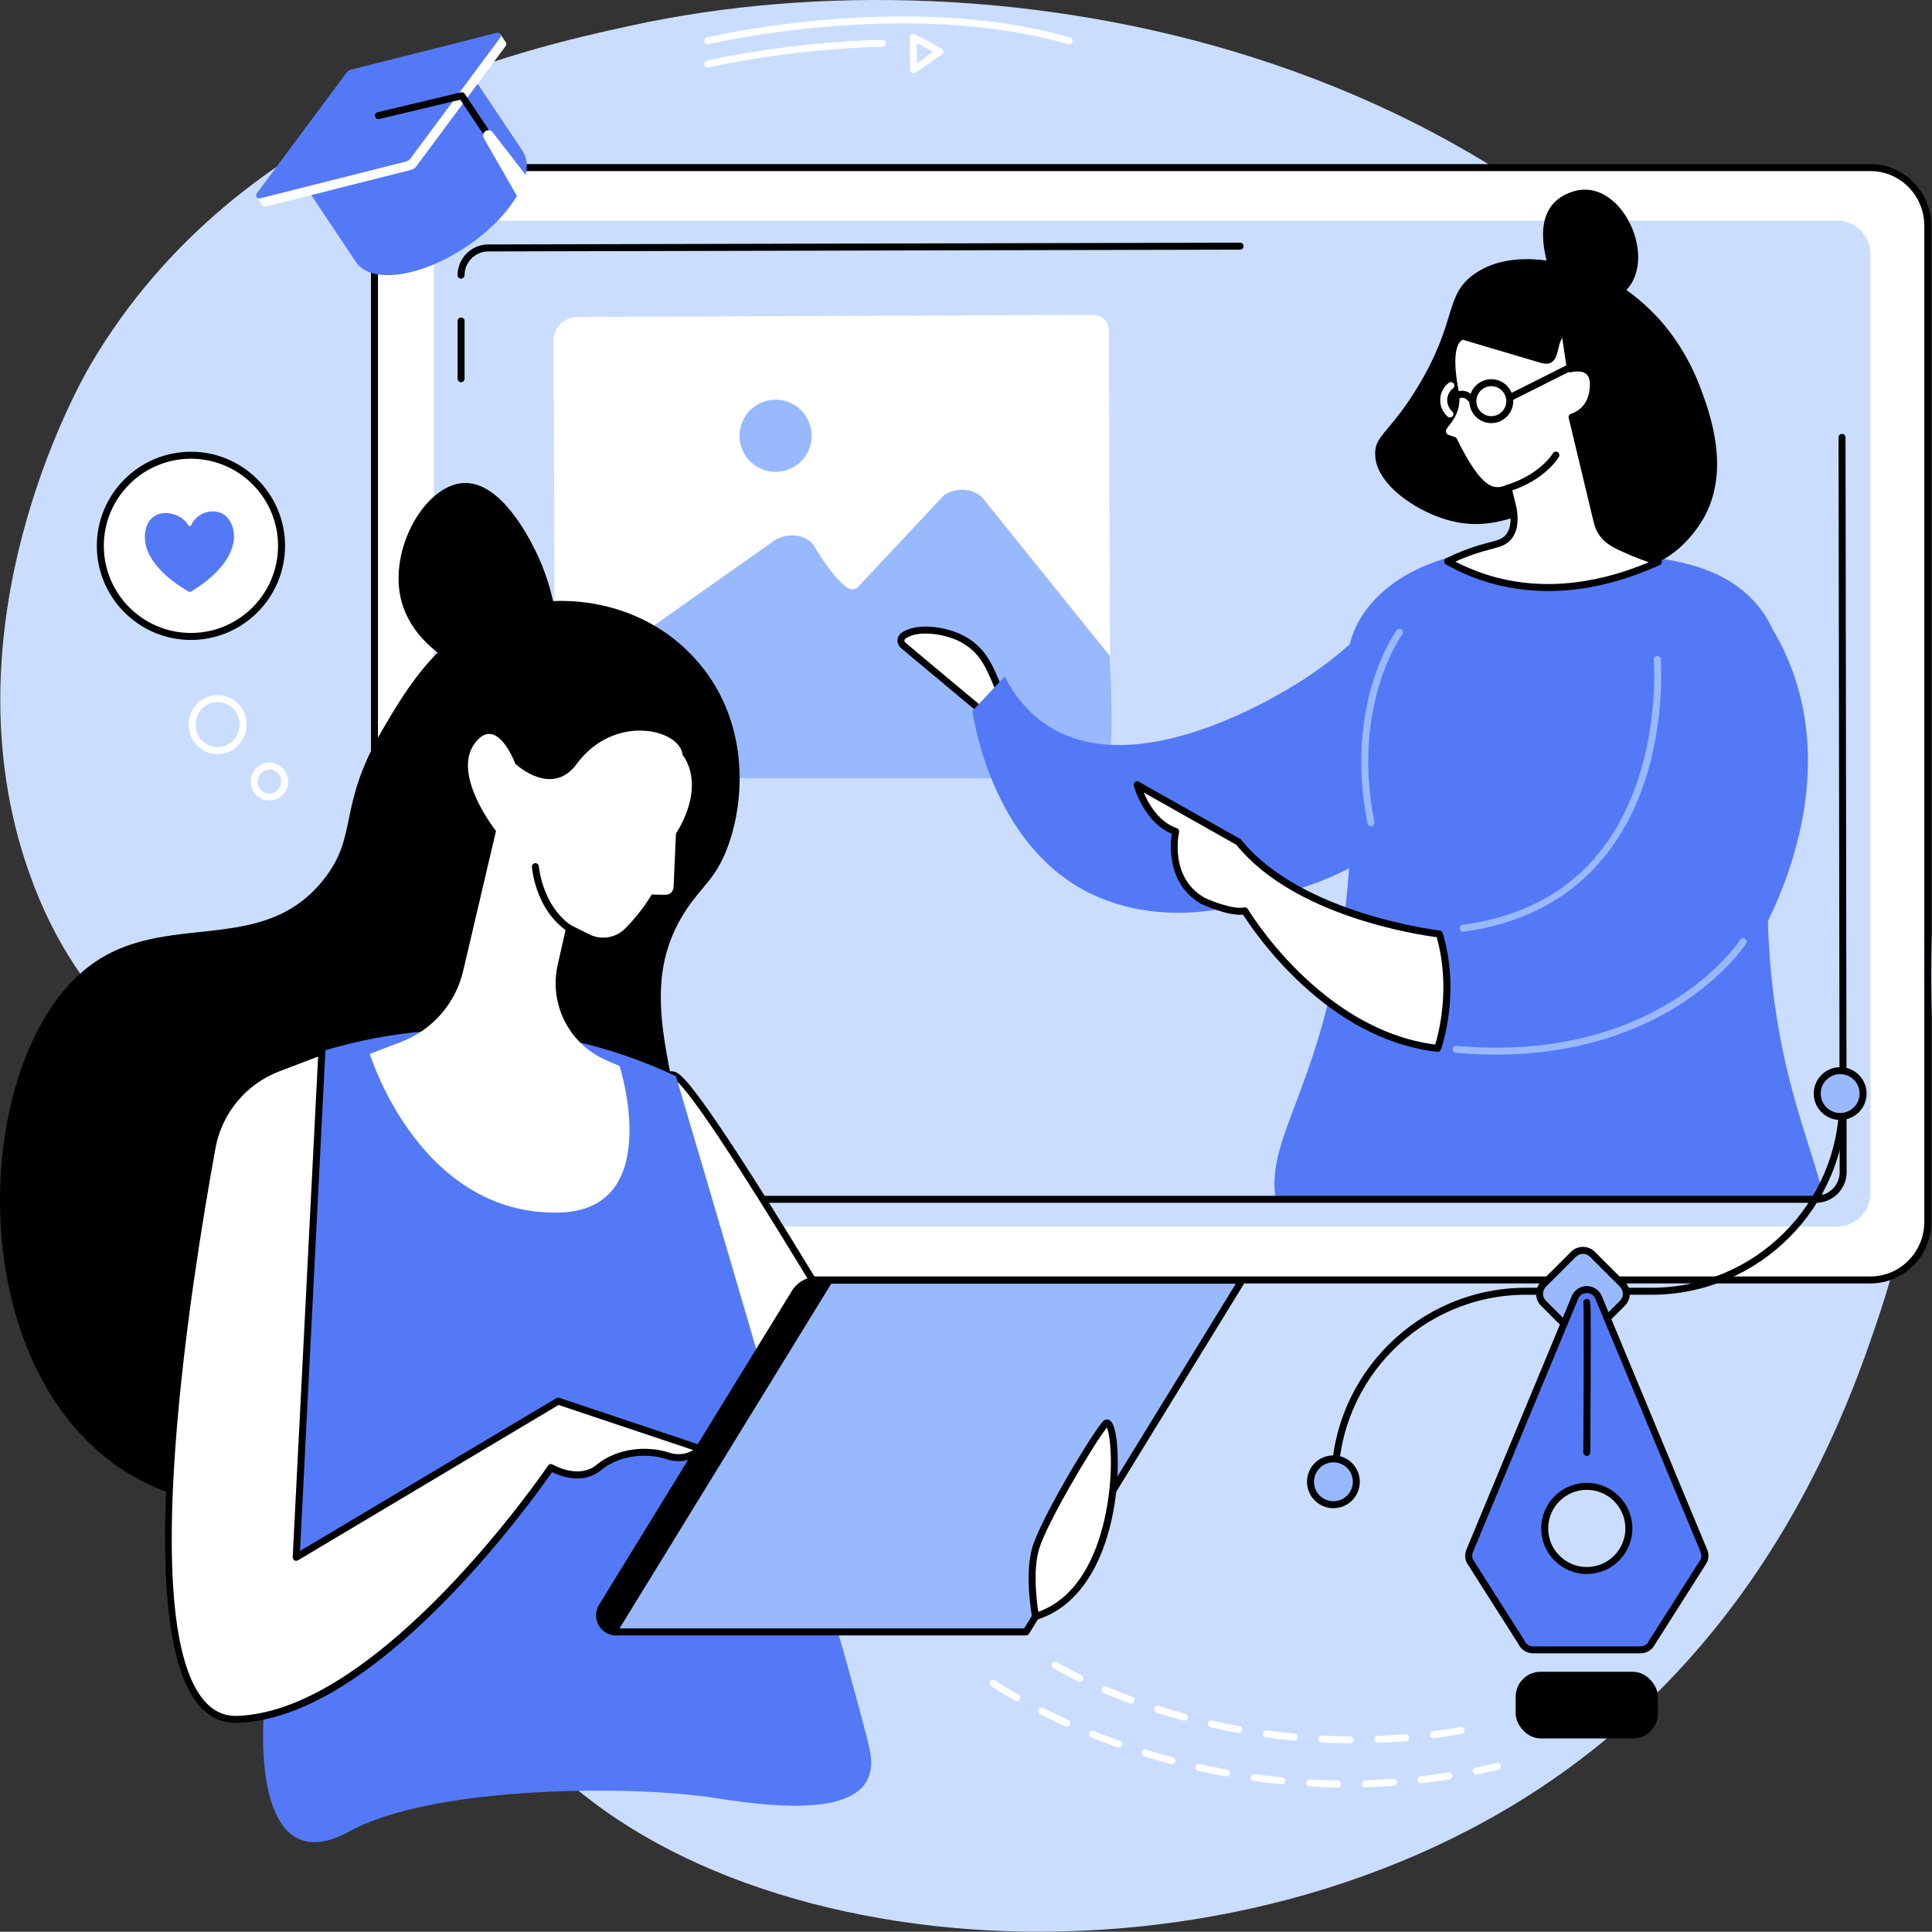 <?xml version="1.0" encoding="UTF-8"?>
<svg id="Illustration" xmlns="http://www.w3.org/2000/svg" viewBox="0 0 2835.06 2834.65">
  <rect x="0" y="0" width="2835.06" height="2834.65" fill="#333333" stroke="none"/>
  <defs>
    <style>
      .cls-1 {
        fill: #caddff;
      }

      .cls-2 {
        fill: #fff;
      }

      .cls-3 {
        fill: #99b9ff;
      }

      .cls-4 {
        fill: #5479f7;
      }
    </style>
  </defs>
  <g id="Graphic_design_classes" data-name="Graphic design classes">
    <path class="cls-1" d="M133.34,534.27C352.53,162.5,769.73,71.61,927.07,37.33c535.49-116.66,1327.85,23.52,1710.16,657.16,335.53,556.12,148.7,1150.11,121.63,1231.54-45.4,136.58-159.1,464.14-481.42,686.02-501.78,345.42-1266.62,267.94-1528.35-88.63-122.93-167.47-23.46-244.71-166.62-540.81-191.75-396.58-429.72-387.06-540.61-704.57-125.17-358.44,71.22-709.4,91.48-743.77Z"/>
    <g>
      <g>
        <g>
          <path class="cls-2" d="M2744.74,245.94H639.51c-46.47,0-84.13,38.15-90,85.21v1461.85c5.87,47.06,43.54,85.21,90,85.21h2105.23c46.47,0,84.13-38.15,84.13-85.21V331.15c0-47.06-37.67-85.21-84.13-85.21Z"/>
          <path d="M2744.73,1883.34H639.51c-47.83,0-88.71-38.56-95.09-89.7-.03-.21-.04-.42-.04-.63V331.15c0-.21.01-.42.04-.63,6.37-51.14,47.25-89.7,95.09-89.7h2105.23c49.22,0,89.26,40.52,89.26,90.33v1461.85c0,49.81-40.04,90.33-89.26,90.33ZM554.63,1792.68c5.86,45.86,42.3,80.41,84.88,80.41h2105.23c43.57,0,79.01-35.93,79.01-80.09V331.15c0-44.16-35.45-80.09-79.01-80.09H639.51c-42.58,0-79.02,34.55-84.88,80.41v1461.21Z"/>
        </g>
        <path class="cls-1" d="M685.54,323.81h2010.22c27.01,0,48.93,21.93,48.93,48.93v1378.24c0,27.01-21.93,48.93-48.93,48.93H685.54c-27.01,0-48.93-21.93-48.93-48.93V372.74c0-27.01,21.93-48.93,48.93-48.93Z"/>
        <path class="cls-1" d="M723.21,1760.33c-25.93,0-47.02-20.71-47.02-46.17V413.63c0-25.46,21.09-46.17,47.02-46.17h1931.83c25.93,0,47.02,20.71,47.02,46.17v1300.53c0,25.46-21.09,46.17-47.02,46.17H723.21Z"/>
      </g>
      <g>
        <path class="cls-2" d="M838.05,1139.84l757.83-2.99c17.55-.07,33.67-16.21,33.6-33.65l-2.29-617.93c-.05-13.46-9.92-23.19-23.46-23.13l-757.83,2.99c-17.55.07-33.67,16.21-33.6,33.65l2.29,617.93c.05,13.46,9.92,23.19,23.46,23.13Z"/>
        <path class="cls-3" d="M1628.43,962.41l-184.83-229.57c-12.73-16.1-38.79-18.91-58.29-6.29l-125.93,134.49c-3.26,3.48-8.4,4.87-12.77,2.94-21.27-9.42-53.77-65.7-53.77-65.7-13.68-15.31-39.81-16.95-58.61-3.67l-261.85,184.91c-9.45,6.67-57.04,35.81-58.59,46.05-7.48,34.16-8.2,116.54,10.07,116.47h769.73c22.12-.08,26.81-13.24,31.71-34.61,0,0,10.6,18,3.12-145.01Z"/>
        <circle class="cls-3" cx="1138.13" cy="639.55" r="52.96" transform="translate(254.2 1600.29) rotate(-76.72)"/>
      </g>
      <g>
        <g>
          <g>
            <path class="cls-2" d="M1325.4,947.03c-2.57-2.15-3.78-5.52-3.16-8.81.72-3.8,4.48-6.06,6.17-7.04,21.25-12.35,56.27-3.52,56.27-3.52,9.65,2.44,24.77,6.25,40.25,18.18,18.35,14.14,26.04,31.09,35.14,51.79,7.65,17.42,17.11,44.18,20.84,79.08-17.59-14.23-145.07-120.97-155.51-129.68Z"/>
            <path d="M1480.91,1081.83c-1.15,0-2.29-.39-3.22-1.14-14.15-11.45-97.41-81.09-137.43-114.56-9.45-7.9-16.08-13.45-18.14-15.17h0c-4-3.34-5.88-8.58-4.91-13.7,1.18-6.18,6.78-9.44,8.62-10.51,22.79-13.26,58.59-4.44,60.11-4.06,9.67,2.44,25.81,6.52,42.12,19.08,19.76,15.23,27.99,33.96,36.7,53.79,11.07,25.2,18.22,52.32,21.25,80.6.22,2.06-.82,4.05-2.64,5.04-.77.42-1.61.62-2.45.62ZM1328.68,943.1c2.06,1.72,8.7,7.27,18.15,15.18,31.65,26.47,99.76,83.44,127.32,106.24-3.5-22.64-9.8-44.39-18.77-64.83-8.52-19.4-15.89-36.16-33.58-49.79-14.62-11.27-28.91-14.88-38.36-17.27-.34-.08-33.3-8.17-52.46,2.97-.84.49-3.41,1.98-3.71,3.57-.28,1.46.26,2.97,1.4,3.92Z"/>
          </g>
          <path class="cls-4" d="M2077.03,836.69c-60.62,87.18-126.73,136.56-167.72,162.56-26.01,16.49-241.58,153.17-374.03,64.2-32.79-22.03-51.24-51.68-61.02-70.76-15.8,16.88-31.59,33.76-47.39,50.63,3.15,20.97,33.69,205.68,180.74,271.33,75.14,33.55,151.94,26.8,200.8,15.85,68.54-15.36,166.68-42.46,205.58-80.35,150.1-146.22,63.04-413.47,63.04-413.47Z"/>
          <path class="cls-4" d="M2677.03,1760.33c-19.7-86.9-76.8-199.62-82.76-408.69,41.12-83.73,105.52-263.7,6.11-429.69v.06c-6.95-15.5-16.65-29.9-29.98-43.44-50.19-50.98-120.53-58.85-205.44-68.36-74.86-8.38-247.83-27.74-342.39,64.4-103.32,100.68-1.05,225.38-60.71,536.97-38.53,201.27-102.89,262.59-90.09,348.75h805.25Z"/>
          <g>
            <path class="cls-2" d="M2112.18,1370.57s-205.4-23.33-294.68-134.96l-148.83-83.97s14.91,54.33,56.51,68.49c0,0-15.95,69.85,40.15,101.9,0,0,40.85,18.99,61.41,14.56,0,0,107.23,182.18,282.94,201.78,0,0,28.76-79.93,2.51-167.8Z"/>
            <path d="M2109.67,1543.49c-.19,0-.38-.01-.57-.03-163.78-18.27-269.92-177.45-284.95-201.3-22.55,2.24-59.35-14.72-60.98-15.49-.13-.06-.26-.13-.38-.2-50.31-28.75-45.8-86.61-43.37-103.05-40.53-16.78-55.06-68.18-55.68-70.43-.55-2,.16-4.13,1.79-5.4,1.63-1.27,3.87-1.44,5.67-.42l148.83,83.97c.57.32,1.07.75,1.48,1.26,86.95,108.72,289.22,132.84,291.25,133.07,2.04.23,3.75,1.66,4.33,3.62,26.42,88.48-1.41,167.67-2.6,171-.74,2.05-2.68,3.39-4.82,3.39ZM1826.73,1331.46c1.79,0,3.48.94,4.42,2.52,1.05,1.78,106.3,177.32,274.94,198.79,5.07-16.59,22.89-84.34,2.12-157.54-28.05-3.64-209.48-30.86-294.08-135.66l-135.87-76.65c6.94,16.22,22.11,43.34,48.57,52.35,2.48.84,3.92,3.43,3.35,5.98-.61,2.7-14.33,66.42,37.5,96.21,11.12,5.13,42.6,17.44,57.97,14.11.36-.08.72-.11,1.08-.11Z"/>
          </g>
          <path class="cls-3" d="M2194.95,1547.55c-18.72,0-38.25-.84-58.64-2.66-2.82-.25-4.9-2.74-4.65-5.56.25-2.82,2.71-4.91,5.56-4.65,293.6,26.23,412.94-150.08,416.22-155.21.35-.71.88-1.34,1.56-1.84,2.29-1.66,5.48-1.15,7.14,1.13,1.19,1.62,1.25,3.91.26,5.66-.25.45-31.25,48.72-102.06,92.72-53.91,33.51-141.47,70.4-265.4,70.41Z"/>
          <path class="cls-3" d="M2147.3,1367.23c-2.52,0-4.72-1.86-5.07-4.43-.38-2.8,1.58-5.39,4.39-5.77,128.08-17.42,214.16-87.91,255.83-209.5,31.26-91.19,24.41-178.51,24.34-179.38-.23-2.82,1.86-5.3,4.68-5.53,2.78-.26,5.29,1.85,5.53,4.67.07.89,7.1,90.06-24.75,183.26-29.56,86.45-99.39,194.21-264.25,216.63-.23.03-.47.05-.7.05Z"/>
          <path class="cls-3" d="M2011.79,1212.48c-2.39,0-4.53-1.68-5.02-4.12-35.24-176.88,41.88-282.49,42.66-283.53,1.7-2.26,4.9-2.72,7.17-1.03,2.26,1.69,2.73,4.9,1.04,7.17-.75,1.01-75.12,103.25-40.82,275.4.55,2.77-1.25,5.47-4.02,6.02-.34.07-.67.1-1.01.1Z"/>
        </g>
        <g>
          <path d="M2162.93,402.46c-44.15,31.61-23.53,68.66-83.4,166.71-34.13,55.89-54.9,66.92-60.22,85.61-1.33,4.66-1.4,7.99-1.32,12.45.79,42.4,57.92,82.19,106.74,95.94,90.54,25.51,136.16-43.13,197.29-10.38,44.27,23.71,39.7,70.07,77.97,76.53,38.57,6.52,79.69-34.4,98.83-67,41.49-70.7,10.78-155.13-3.85-193.96-23.95-63.56-60.21-100.72-71.6-111.82-12.51-12.19-35.76-34.46-71.44-50.9-7.39-3.41-119.11-53.22-189-3.18Z"/>
          <g>
            <path class="cls-2" d="M2374.67,801.05c-7.6-3.72-16.22-8.56-23.32-18.2-3.42-4.64-5.93-10.34-7.87-18.27l-36.59-152.5s31.63-7.98,31.29-48.61c-.26-31.53-33.82-22.21-33.82-22.21l-8.53-57.04c-21.66,16.41-7.64,50.98-33.7,43.26l-115.02-34.1s-28.01-.91-11.37,83.1c4.78,28.89-13.48,42.74-17.88,51.24-3.11,5.99-.1,13.33,6.32,15.44l8.92,2.93c35.19,71.14,54.53,80.65,79.94,70.26l7.52,30.7c2.04,12.49,2.79,30.09-7.62,41.73-8.17,9.13-18.77,9.64-40.21,16-11.61,3.44-28.49,9.22-48.47,19.04,15.63,8.83,33.21,16.92,52.8,23.37,110.23,36.29,213.1-2.9,256.54-22.82-15.18-4.84-36.98-12.56-58.93-23.3Z"/>
            <path d="M2271.74,867.28c-30.93,0-63.35-4.4-96.28-15.24-18.47-6.08-36.54-14.08-53.71-23.77-1.65-.94-2.66-2.71-2.6-4.61.05-1.9,1.15-3.61,2.86-4.45,16.16-7.94,32.73-14.45,49.27-19.36,5.33-1.58,9.99-2.8,14.09-3.88,12-3.15,18.61-4.88,23.75-10.62,6.99-7.82,9.16-20.36,6.42-37.29l-6.13-25c-28.2,8.4-49.22-11.13-79.95-72.78l-6.88-2.25c-4.49-1.48-8.09-4.83-9.88-9.21-1.78-4.37-1.56-9.27.61-13.46,1.18-2.27,2.95-4.57,5-7.24,6.64-8.63,15.74-20.45,12.37-40.8-8.29-41.81-7-69.57,3.86-82.36,5.7-6.72,12-6.73,12.72-6.69.44.01.87.08,1.29.21l115.02,34.1c2.51.75,5.89,1.41,7.75.34,2.48-1.43,3.77-6.85,5.13-12.57,2.31-9.71,5.19-21.8,16.27-30.19,1.45-1.09,3.36-1.35,5.03-.66,1.67.68,2.87,2.2,3.13,3.99l7.74,51.8c6.36-.8,16.81-.91,24.7,5.02,6.52,4.92,9.87,12.7,9.96,23.14.28,34.16-20.7,47.5-30.39,51.84l35.54,148.13c1.72,7.05,3.96,12.27,7.01,16.43,6.53,8.87,14.49,13.24,21.45,16.64,17.3,8.46,36.9,16.21,58.24,23.02,2.01.64,3.43,2.46,3.56,4.57.13,2.11-1.05,4.09-2.98,4.97-42.44,19.46-100.03,38.27-164,38.27ZM2135.6,824.12c13.91,7.24,28.36,13.34,43.07,18.19,91.66,30.18,179.59,8.65,240.73-17.28-16.96-5.9-32.72-12.39-46.98-19.37-8.64-4.23-17.67-9.55-25.19-19.77-3.89-5.28-6.66-11.66-8.72-20.09l-36.59-152.53c-.65-2.73,1.01-5.48,3.73-6.16,1.11-.29,27.72-7.7,27.43-43.6-.06-7.07-2.03-12.13-5.85-15.03-7.81-5.92-21.35-2.32-21.48-2.28-1.42.38-2.93.14-4.16-.65-1.22-.8-2.05-2.08-2.27-3.53l-6.92-46.3c-3.15,5.28-4.6,11.38-5.93,16.98-1.89,7.93-3.68,15.43-9.97,19.07-4.08,2.35-9.25,2.56-15.79.62l-114.06-33.81c-.75.2-2.66.92-4.67,3.52-4.67,6.04-11.04,23.61-1.17,73.38,4.13,24.91-7.43,39.92-14.33,48.89-1.75,2.28-3.27,4.25-4.02,5.71-.8,1.54-.88,3.27-.22,4.87.66,1.61,1.93,2.8,3.59,3.34l8.92,2.92c1.3.43,2.38,1.36,2.99,2.6,37.28,75.37,54.63,75.48,73.41,67.79,1.37-.57,2.94-.5,4.26.18,1.33.68,2.29,1.9,2.65,3.35l7.52,30.7c.03.13.06.26.08.39,3.31,20.23.33,35.7-8.86,45.97-7.19,8.04-15.78,10.29-28.79,13.7-4.03,1.06-8.6,2.25-13.78,3.79-12.91,3.83-25.86,8.67-38.6,14.44Z"/>
          </g>
          <path d="M2213.05,721.46c-2.17,0-4.19-1.39-4.88-3.58-.86-2.7.64-5.58,3.34-6.43,48.82-15.48,67.07-45.94,67.25-46.24,1.42-2.44,4.55-3.27,7-1.85,2.44,1.42,3.28,4.54,1.87,6.98-.8,1.39-20.17,34.13-73.03,50.88-.51.16-1.04.24-1.55.24Z"/>
          <path d="M2274.68,403.41c2.56-3.16-41.35-99.71,34.28-122.58s133.09,116.37,63.76,155.46c-69.34,39.09-98.04-32.88-98.04-32.88Z"/>
          <path d="M2188.4,620.89c-.36,0-.71,0-1.07-.02-8.6-.28-16.57-3.9-22.45-10.18-5.88-6.28-8.96-14.47-8.68-23.07.28-8.6,3.9-16.57,10.17-22.45,6.28-5.88,14.51-8.97,23.07-8.68,17.75.58,31.72,15.5,31.13,33.24-.57,17.39-14.9,31.15-32.17,31.15ZM2188.38,566.73c-11.78,0-21.55,9.38-21.94,21.24-.4,12.1,9.13,22.27,21.23,22.67,12.01.4,22.27-9.13,22.67-21.23.4-12.1-9.13-22.27-21.23-22.67-.24,0-.49,0-.73,0Z"/>
          <path class="cls-2" d="M2127.63,612.64c-1.21,0-2.42-.43-3.4-1.29-7.17-6.38-11.11-15.54-10.79-25.13.31-9.62,4.86-18.52,12.49-24.42,2.23-1.72,5.45-1.32,7.19.92,1.73,2.23,1.32,5.45-.92,7.19-5.2,4.03-8.3,10.1-8.52,16.65-.22,6.54,2.47,12.78,7.36,17.14,2.11,1.88,2.3,5.12.42,7.23-1.01,1.14-2.42,1.72-3.83,1.72Z"/>
          <path d="M2215.92,588.42c-1.87,0-3.68-1.03-4.58-2.82-1.27-2.53-.25-5.61,2.28-6.88l91.49-45.91c2.52-1.27,5.6-.25,6.88,2.28,1.27,2.53.25,5.61-2.28,6.88l-91.49,45.91c-.74.37-1.52.54-2.29.54Z"/>
          <path d="M2160.65,593.18c-1.71,0-3.39-.86-4.36-2.42-1.04-1.65-4.7-6.13-9.08-6.99-2.51-.49-5.09.22-7.85,2.2-2.3,1.64-5.5,1.11-7.15-1.19-1.64-2.3-1.11-5.5,1.19-7.15,5.07-3.63,10.57-4.97,15.88-3.89,9.51,1.92,15.12,10.65,15.73,11.63,1.48,2.41.73,5.57-1.68,7.05-.84.52-1.76.76-2.68.76Z"/>
        </g>
      </g>
      <g>
        <path d="M2664.75,1765.02h-1626.05c-2.83,0-5.12-2.29-5.12-5.12s2.29-5.12,5.12-5.12h1626.05c19.2,0,34.82-15.62,34.82-34.82l-1.67-1078.08c0-2.83,2.28-5.13,5.12-5.13h0c2.82,0,5.12,2.29,5.12,5.12l1.67,1078.09c0,24.86-20.22,45.08-45.07,45.08Z"/>
        <path d="M675.09,1751.3c-2.82,0-5.12-2.29-5.12-5.12l-1.33-1027.59c0-2.83,2.29-5.13,5.12-5.13h0c2.82,0,5.12,2.29,5.12,5.12l1.33,1027.59c0,2.83-2.29,5.13-5.12,5.13h0Z"/>
        <path d="M676.61,560.87c-2.83,0-5.12-2.29-5.12-5.12v-84.74c0-2.83,2.29-5.12,5.12-5.12s5.12,2.29,5.12,5.12v84.74c0,2.83-2.29,5.12-5.12,5.12Z"/>
        <path d="M676.61,408.88c-2.83,0-5.12-2.29-5.12-5.12,0-24.85,20.22-45.07,45.07-45.07l1103.18-2.61h.01c2.82,0,5.12,2.28,5.12,5.11,0,2.83-2.28,5.13-5.11,5.14l-1103.19,2.61c-19.22,0-34.84,15.62-34.84,34.82,0,2.83-2.29,5.12-5.12,5.12Z"/>
      </g>
    </g>
    <g>
      <g>
        <path d="M1018.34,964.77c-73.47-79.52-182.72-96.25-264.82-73.83-103.91,28.38-156.31,118.28-193.26,181.68-65.33,112.07-33.78,152.66-85.12,217.76-90.93,115.3-233.47,43.23-344.28,127.46-169.05,128.49-192.02,564.54,36.72,730.56,152.54,110.72,360.05,46.68,416.51,29.26,171.34-52.87,384.54-200.46,415.13-400.5,25.3-165.42-83.7-303.04,7.51-441.69,23.23-35.31,42.47-44.89,59.73-89.05,28.01-71.7,34.32-192.44-48.11-281.65Z"/>
        <path d="M796.77,984.38c39.04-31.67,14.33-125.06-10.65-175.45-9.36-18.88-51.26-103.38-106.36-100.1-56.6,3.37-110.79,98.37-90.59,173.64,25.25,94.09,161.86,139.03,207.61,101.92Z"/>
      </g>
      <g>
        <g>
          <path class="cls-2" d="M1438.53,2296.42s-392.58-684.31-446.62-717.16c-54.04-32.85,0,313.49,0,313.49l293.15,489.4,153.47-85.73Z"/>
          <path d="M1285.06,2387.28c-1.74,0-3.44-.89-4.4-2.49l-293.15-489.4c-.34-.56-.56-1.19-.67-1.84-.11-.73-11.47-73.87-18.5-148.87-12.97-138.44-.83-163.58,9.43-170.45,3.41-2.28,9.09-4.02,16.8.66,54.54,33.16,432.34,691,448.4,718.99.68,1.19.86,2.6.49,3.92-.36,1.32-1.24,2.44-2.44,3.1l-153.47,85.73c-.79.44-1.65.65-2.49.65ZM996.82,1890.98l290.08,484.27,144.6-80.78c-136.34-237.5-400.67-685.56-442.26-710.84-3.72-2.26-5.16-1.31-5.78-.9-5.66,3.79-17.47,27.05-4.92,160.97,6.56,69.98,16.9,138.32,18.27,147.27Z"/>
        </g>
        <path class="cls-4" d="M412.33,1565.41s269.31-132.07,579.58,13.85c0,0,265.82,896.47,284.58,989.71,18.76,93.24-106.32,88.75-226.22,69.6-119.9-19.14-414.27-18.96-537.61,48.89-123.34,67.85-136.01-98.24-122.12-208.96,13.89-110.72,21.79-913.1,21.79-913.1Z"/>
        <g>
          <path class="cls-2" d="M434.61,2285.28l384.45-229.19,208.82,69.91s-18.34,20.09-48.04,10.34c-29.7-9.75-71.54-7.09-101.26,17.2-29.72,24.29-70.09,0-70.09,0,0,0-244.37,362.01-459.79,369.46-175.13,6.06-79.41-609.06-37.47-839.38,9.64-52.97,46.32-97.01,96.62-116.2l64.47-24.59-37.7,742.45Z"/>
          <path d="M346.16,2528.17c-21.16,0-39.38-8.68-54.2-25.83-100.65-116.47-23.58-611.99,14.23-819.64,9.89-54.35,48.15-100.36,99.84-120.07l64.47-24.59c1.61-.61,3.44-.37,4.84.64,1.4,1.02,2.19,2.67,2.1,4.4l-37.22,732.88,376.22-224.28c1.28-.77,2.84-.93,4.25-.46l208.82,69.91c1.64.55,2.89,1.89,3.33,3.57.43,1.68,0,3.46-1.18,4.74-.84.92-20.94,22.42-53.42,11.75-27.16-8.92-67.5-7.34-96.42,16.3-26.59,21.74-59.97,8.52-71.71,2.71-12.65,18.2-69.85,98.62-147.04,178.81-117.77,122.33-223.47,185.95-314.19,189.09-.91.03-1.82.05-2.72.05ZM466.8,1550.42l-57.13,21.79c-48.36,18.44-84.15,61.48-93.41,112.33-37.54,206.19-114.31,697.98-16.56,811.1,13.51,15.64,29.48,22.92,48.82,22.24,210.34-7.28,453.29-363.61,455.72-367.21,1.53-2.26,4.55-2.93,6.89-1.52.37.22,37.69,22.09,64.21.42,31.92-26.09,76.29-27.89,106.1-18.1,16.36,5.37,28.74.75,35.86-3.62l-197.63-66.17-382.43,227.98c-1.63.97-3.65.97-5.27-.01-1.62-.97-2.57-2.76-2.47-4.65l37.31-734.6Z"/>
        </g>
        <g>
          <path d="M1465.25,2372.02l-561.16,22.67c-18.99,0-30.63-20.81-20.69-36.99l283.07-460.88c6.95-11.32,19.28-18.22,32.56-18.22l567.26,12.95-301.04,480.46Z"/>
          <path d="M904.28,2399.82c-11,0-20.59-5.63-25.86-15.05-5.27-9.43-5.04-20.54.61-29.74l283.07-460.88c7.83-12.74,21.98-20.65,36.93-20.65l576.39,13.16-307.26,490.38-2.7.11-561.16,22.67h-.01ZM1198.92,1883.74c-11.3,0-22.11,6.04-28.08,15.77l-283.07,460.88c-3.68,5.99-3.83,13.24-.4,19.38,3.44,6.14,9.69,9.81,16.72,9.81l558.26-22.56,294.82-470.53-558.25-12.75Z"/>
        </g>
        <g>
          <polygon class="cls-3" points="1505.66 2394.7 899.93 2394.7 1216.91 1878.61 1822.64 1878.61 1505.66 2394.7"/>
          <path d="M1505.66,2399.82h-605.73c-1.85,0-3.57-1-4.47-2.62-.9-1.62-.86-3.6.11-5.18l316.98-516.08c.93-1.52,2.58-2.44,4.37-2.44h605.73c1.85,0,3.57,1,4.47,2.62.9,1.62.86,3.6-.11,5.18l-316.98,516.08c-.93,1.52-2.58,2.44-4.37,2.44ZM909.08,2389.57h593.71l310.69-505.84h-593.71l-310.69,505.84Z"/>
        </g>
        <g>
          <path class="cls-2" d="M1519.59,2372.02s-11.38-59.64,0-99.44c11.38-39.79,81.96-158.15,102.13-182.91,20.17-24.77,37.27,239.67-102.13,282.35Z"/>
          <path d="M1519.59,2377.15c-.92,0-1.84-.25-2.64-.74-1.25-.75-2.11-1.99-2.39-3.43-.47-2.48-11.48-61.31.11-101.8,11.4-39.86,81.8-158.6,103.09-184.74,3.76-4.62,8.01-3.5,9.23-3.05,14.77,5.51,13.39,66.34,13.19,73.25-2.67,89.69-35.36,194.65-119.07,220.28-.49.15-1,.22-1.5.22ZM1624.21,2094.81c-22.39,29.02-89.11,142.17-99.7,179.18-8.9,31.09-3.31,75.54-.86,91.27,59.1-21.34,85.23-84.43,96.77-134.41,15.03-65.09,9.62-123.33,3.79-136.05Z"/>
        </g>
      </g>
      <g>
        <path class="cls-2" d="M864.69,1371.09c17.52,8.78,38.74,5.39,52.58-8.48,15.89-15.92,28.7-32.84,39.12-49.96l20.03.41c6.4.13,11.74-4.87,12.02-11.27l3.46-78.25c46.08-75.16,9.8-115.43,9.8-115.43-3.41-38.55-100.74-61.54-155.26,12.76-36.97,50.39-90.17,0-90.17,0,0,0-27.85-75.11-60.44-28.91-32.59,46.2,32.02,127.44,32.02,127.44l-48.27,205.63c-11.14,47.44-45.05,86.28-90.55,103.72l-46.36,17.77s72.41,237.25,277.54,232.85c156.55-3.36,89.05-214.91,89.05-214.91l-20.56-9.07c-53.82-23.74-83.29-82.28-70.3-139.66l13.79-60.9,32.48,16.28Z"/>
        <path d="M848.61,1375.24c-.75,0-1.51-.16-2.24-.52-59.86-29.1-65.6-99.6-65.81-102.59-.2-2.82,1.92-5.27,4.74-5.47,2.8-.25,5.27,1.91,5.48,4.73.05.67,5.6,67.64,60.07,94.12,2.54,1.24,3.6,4.3,2.36,6.85-.88,1.82-2.71,2.88-4.61,2.88Z"/>
      </g>
    </g>
    <g>
      <g>
        <circle class="cls-2" cx="280.19" cy="800.99" r="132.97"/>
        <path d="M280.19,939.08c-76.14,0-138.09-61.95-138.09-138.09s61.95-138.09,138.09-138.09,138.09,61.95,138.09,138.09-61.95,138.09-138.09,138.09ZM280.19,673.15c-70.49,0-127.84,57.35-127.84,127.84s57.35,127.84,127.84,127.84,127.84-57.35,127.84-127.84-57.35-127.84-127.84-127.84Z"/>
      </g>
      <path class="cls-4" d="M280.93,867.88c-1.31.81-2.97.85-4.32.1-11.72-6.55-66.08-39.3-63.95-82.15,2.25-45.28,51.39-37.43,63.52-15.14.46.84,1.36,1.35,2.32,1.3.96-.05,1.81-.65,2.18-1.53,5.95-14.31,25.17-24.68,43.28-17.88,21.59,8.1,43.53,61.66-43.02,115.3Z"/>
    </g>
    <g>
      <g>
        <path d="M1958.6,2180.69c-2.83,0-5.12-2.29-5.12-5.12,0-157.63,128.24-285.87,285.87-285.87h184.01c151.98,0,275.62-123.64,275.62-275.62,0-2.83,2.29-5.12,5.12-5.12s5.12,2.29,5.12,5.12c0,157.63-128.24,285.87-285.87,285.87h-184.01c-151.98,0-275.62,123.64-275.62,275.62,0,2.83-2.29,5.12-5.12,5.12Z"/>
        <g>
          <path class="cls-3" d="M2724.07,1628.5c-13.13,13.13-34.43,13.13-47.56,0-13.13-13.13-13.13-34.43,0-47.56,13.13-13.13,34.43-13.13,47.56,0,13.13,13.13,13.13,34.43,0,47.56Z"/>
          <path d="M2700.3,1643.47c-10.35,0-20.08-4.03-27.4-11.35-7.32-7.32-11.35-17.05-11.35-27.4s4.03-20.08,11.35-27.4c7.32-7.32,17.05-11.35,27.4-11.35s20.08,4.03,27.4,11.35c7.32,7.32,11.35,17.05,11.35,27.4s-4.03,20.08-11.35,27.4c-7.32,7.32-17.05,11.35-27.4,11.35ZM2700.3,1576.21c-7.62,0-14.77,2.97-20.16,8.35s-8.35,12.54-8.35,20.16,2.97,14.77,8.35,20.16c5.38,5.38,12.54,8.35,20.16,8.35s14.77-2.97,20.16-8.35c5.38-5.39,8.35-12.54,8.35-20.16s-2.97-14.77-8.35-20.16c-5.39-5.38-12.54-8.35-20.16-8.35Z"/>
        </g>
        <g>
          <path class="cls-3" d="M1980.47,2198.17c-13.13,13.13-34.43,13.13-47.56,0-13.13-13.13-13.13-34.43,0-47.56,13.13-13.13,34.43-13.13,47.56,0,13.13,13.13,13.13,34.43,0,47.56Z"/>
          <path d="M1956.68,2213.15c-10.35,0-20.08-4.03-27.4-11.35-15.11-15.11-15.11-39.7,0-54.8,7.32-7.32,17.05-11.35,27.4-11.35s20.08,4.03,27.4,11.35c15.11,15.11,15.11,39.7,0,54.8-7.32,7.32-17.05,11.35-27.4,11.35ZM1956.68,2145.88c-7.61,0-14.77,2.97-20.16,8.35-11.11,11.12-11.11,29.2,0,40.32,5.39,5.38,12.54,8.35,20.16,8.35s14.77-2.97,20.16-8.35c11.11-11.12,11.11-29.2,0-40.32-5.38-5.38-12.54-8.35-20.16-8.35Z"/>
        </g>
      </g>
      <g>
        <g>
          <path class="cls-3" d="M2380.75,1884.55l-43.97-43.97c-7.7-7.7-20.18-7.7-27.87,0l-43.97,43.97c-7.7,7.7-7.7,20.18,0,27.87l43.97,43.97c7.7,7.7,20.18,7.7,27.87,0l43.97-43.97c7.7-7.7,7.7-20.18,0-27.87Z"/>
          <path d="M2322.84,1967.28c-6.36,0-12.72-2.42-17.56-7.26l-43.97-43.97c-4.69-4.69-7.27-10.93-7.27-17.56s2.58-12.87,7.27-17.56l43.96-43.96c4.69-4.69,10.93-7.27,17.56-7.27h0c6.63,0,12.87,2.58,17.56,7.27l43.97,43.96c9.68,9.68,9.68,25.44,0,35.12l-43.97,43.97c-4.84,4.84-11.2,7.26-17.56,7.26ZM2322.84,1839.93c-3.9,0-7.56,1.52-10.31,4.27l-43.96,43.96c-2.75,2.75-4.27,6.42-4.27,10.32s1.52,7.56,4.27,10.32l43.97,43.97c5.68,5.68,14.94,5.68,20.63,0l43.97-43.97c2.75-2.75,4.27-6.42,4.27-10.32s-1.52-7.56-4.27-10.32l-43.97-43.96c-2.75-2.75-6.42-4.27-10.32-4.27h0Z"/>
        </g>
        <g>
          <g>
            <path class="cls-4" d="M2424.47,2409.82l75.74-119.2c2.24-5.05,2.15-10.83-.26-15.81l-154.5-371.8c-6.85-14.19-27.06-14.19-33.91,0l-154.5,371.8c-2.4,4.98-2.49,10.76-.25,15.81l75.73,119.2c3.02,6.81,9.76,11.19,17.21,11.19h157.54c7.44,0,14.19-4.39,17.21-11.19ZM2328.49,2304.61c-34.11,0-61.76-27.65-61.76-61.76s27.65-61.76,61.76-61.76,61.76,27.65,61.76,61.76-27.65,61.76-61.76,61.76Z"/>
            <path d="M2407.26,2426.13h-157.54c-9.33,0-17.81-5.43-21.72-13.87l-75.54-118.9c-.14-.22-.26-.44-.36-.67-2.85-6.44-2.73-13.77.33-20.11l154.38-371.54c4.15-8.61,12.41-13.8,21.68-13.8s17.54,5.19,21.57,13.54l154.62,372.06c2.94,6.08,3.06,13.41.21,19.85-.1.23-.22.46-.36.67l-75.54,118.9c-3.92,8.44-12.4,13.87-21.72,13.87ZM2161.33,2288.21l75.51,118.86c.14.22.26.44.36.67,2.19,4.95,7.11,8.15,12.52,8.15h157.54c5.41,0,10.33-3.2,12.52-8.15.1-.23.22-.45.36-.67l75.51-118.86c1.49-3.61,1.38-7.66-.32-11.18l-154.62-372.06c-2.22-4.59-6.84-7.49-12.23-7.49s-10,2.89-12.34,7.74l-154.38,371.54c-1.81,3.78-1.93,7.84-.44,11.45ZM2328.49,2309.73c-36.88,0-66.88-30-66.88-66.88s30-66.88,66.88-66.88,66.88,30,66.88,66.88-30,66.88-66.88,66.88ZM2328.49,2186.21c-31.23,0-56.64,25.41-56.64,56.64s25.41,56.63,56.64,56.63,56.63-25.41,56.63-56.63-25.41-56.64-56.63-56.64Z"/>
          </g>
          <rect x="2224.15" y="2453.22" width="208.68" height="97.78" rx="36.46" ry="36.46"/>
          <path d="M2328.49,2136.33h-.04c-2.83-.02-5.11-2.33-5.09-5.16.59-83.07,1.12-208.67.19-218.6-.12-.44-.19-.91-.19-1.39,0-2.83,2.29-5.12,5.12-5.12,1.36,0,2.69.55,3.65,1.52,2.13,2.14,2.45,2.47,2.05,114.22-.2,54.82-.58,109.44-.58,109.44-.02,2.81-2.31,5.09-5.12,5.09ZM2328.49,1916.3h.03-.03ZM2325.31,1915.19c.8.65,1.87,1.11,3.18,1.11-1.2,0-2.31-.42-3.18-1.11Z"/>
        </g>
      </g>
    </g>
    <g>
      <path class="cls-4" d="M449.54,275.59l72.83,108.87c21.92,32.78,94.36,22.78,161.8-22.33,67.43-45.11,104.33-108.24,82.4-141.02l-72.83-108.87-244.2,163.35Z"/>
      <path class="cls-2" d="M684.29,83.39l-160.71,30.79c-2.92.74-5.5,2.46-7.3,4.88l-89.81,136.78-49.86,33.35,8.09,12.1c1.01,1.5,2.86,2.44,4.96,1.91l213.7-53.95c2.92-.74,5.5-2.46,7.3-4.88l131.44-176.92c1.29-1.74,1.14-3.81.13-5.32l-8.09-12.1-49.86,33.35Z"/>
      <path class="cls-4" d="M729.19,48.13l-213.7,53.95c-2.92.74-5.5,2.46-7.3,4.88l-131.44,176.92c-2.59,3.48.63,8.29,4.83,7.22l213.7-53.95c2.92-.74,5.5-2.46,7.3-4.88l131.44-176.92c2.59-3.48-.63-8.29-4.83-7.22Z"/>
      <path d="M711.66,196.39c-1.65,0-3.27-.8-4.26-2.27l-31.98-47.81-118.84,28.3c-2.77.67-5.51-1.05-6.17-3.8-.66-2.75,1.04-5.52,3.8-6.17l122.31-29.12c2.09-.49,4.26.36,5.45,2.13l33.97,50.78c1.57,2.35.94,5.53-1.41,7.11-.87.58-1.86.86-2.84.86Z"/>
      <path class="cls-2" d="M712.46,192.47c-3.42,2.29-4.48,6.83-2.44,10.39l57.63,100.49,26.22-17.54-70.88-91.62c-2.52-3.25-7.12-4-10.54-1.72Z"/>
    </g>
    <g>
      <path class="cls-2" d="M1980.99,2558.16h-.02c-13.67-.06-27.53-.43-41.19-1.09-2.83-.14-5.01-2.54-4.87-5.36.14-2.82,2.61-4.97,5.36-4.87,13.52.65,27.23,1.02,40.75,1.08,2.83.01,5.11,2.32,5.1,5.15-.01,2.82-2.3,5.1-5.12,5.1ZM2021.94,2557.45c-2.73,0-5.01-2.16-5.12-4.92-.11-2.83,2.09-5.21,4.92-5.32,13.51-.53,27.19-1.37,40.68-2.5,2.78-.21,5.3,1.86,5.53,4.68.23,2.82-1.86,5.3-4.68,5.53-13.63,1.14-27.47,1.99-41.12,2.53-.07,0-.14,0-.21,0ZM1899.14,2554.19c-.16,0-.32,0-.48-.02-13.62-1.26-27.4-2.84-40.94-4.69-2.8-.38-4.77-2.96-4.38-5.77.38-2.8,2.96-4.8,5.77-4.38,13.4,1.83,27.03,3.39,40.5,4.64,2.81.26,4.89,2.75,4.63,5.57-.24,2.65-2.48,4.65-5.09,4.65ZM2103.58,2550.62c-2.54,0-4.74-1.89-5.08-4.47-.36-2.81,1.63-5.37,4.43-5.73,13.42-1.71,26.97-3.75,40.29-6.06,2.8-.47,5.44,1.39,5.92,4.18.48,2.79-1.39,5.44-4.18,5.92-13.46,2.32-27.17,4.39-40.74,6.12-.22.03-.44.04-.66.04ZM1817.94,2543.1c-.3,0-.61-.03-.92-.08-13.43-2.43-27.02-5.2-40.38-8.22-2.76-.62-4.49-3.37-3.87-6.13.62-2.76,3.36-4.5,6.13-3.87,13.21,2.99,26.65,5.72,39.95,8.13,2.78.5,4.63,3.17,4.13,5.95-.45,2.47-2.6,4.21-5.03,4.21ZM1738,2525.02c-.45,0-.9-.06-1.35-.18-13.23-3.6-26.52-7.53-39.53-11.69-2.69-.86-4.18-3.75-3.32-6.44.86-2.69,3.74-4.18,6.44-3.32,12.86,4.11,26.01,8,39.1,11.56,2.73.74,4.34,3.56,3.6,6.29-.62,2.28-2.68,3.78-4.94,3.78ZM1659.92,2500.04c-.59,0-1.19-.1-1.78-.32-12.99-4.81-25.89-9.93-38.33-15.23-2.6-1.11-3.82-4.12-2.71-6.72,1.1-2.6,4.11-3.82,6.72-2.71,12.3,5.23,25.04,10.29,37.88,15.04,2.65.98,4.01,3.93,3.03,6.58-.76,2.07-2.72,3.35-4.8,3.35ZM1584.49,2467.87c-.76,0-1.53-.17-2.25-.52-23.5-11.53-36.11-19.36-36.63-19.68-2.4-1.5-3.13-4.66-1.63-7.06,1.49-2.4,4.65-3.14,7.06-1.63.12.08,12.74,7.91,35.72,19.18,2.54,1.24,3.59,4.32,2.34,6.85-.89,1.81-2.71,2.87-4.6,2.87Z"/>
      <path class="cls-2" d="M1962.69,2622.9h-.07c-13.64-.18-27.49-.66-41.17-1.43-2.82-.16-4.99-2.58-4.83-5.4.16-2.82,2.43-4.93,5.4-4.83,13.53.76,27.24,1.23,40.74,1.41,2.83.04,5.09,2.36,5.05,5.19-.04,2.8-2.32,5.05-5.12,5.05ZM2003.66,2622.58c-2.76,0-5.04-2.19-5.12-4.97-.08-2.83,2.14-5.19,4.97-5.27,13.52-.4,27.22-1.09,40.71-2.05,2.82-.21,5.28,1.92,5.48,4.74.2,2.82-1.92,5.27-4.74,5.48-13.63.98-27.47,1.68-41.14,2.07-.05,0-.1,0-.15,0ZM1880.88,2618.33c-.17,0-.34,0-.51-.02-13.61-1.34-27.38-2.98-40.91-4.88-2.8-.39-4.75-2.99-4.36-5.79.39-2.8,2.99-4.73,5.79-4.36,13.39,1.88,27.01,3.51,40.48,4.83,2.81.28,4.88,2.78,4.6,5.6-.26,2.64-2.49,4.62-5.09,4.62ZM2085.38,2616.71c-2.57,0-4.78-1.93-5.08-4.54-.32-2.81,1.69-5.35,4.51-5.67,13.4-1.54,26.98-3.39,40.38-5.5,2.78-.45,5.42,1.46,5.86,4.26.44,2.79-1.47,5.42-4.26,5.86-13.54,2.13-27.27,4.01-40.81,5.56-.2.02-.39.03-.59.03ZM1799.72,2606.94c-.31,0-.62-.03-.93-.08-13.45-2.46-27.03-5.23-40.37-8.24-2.76-.62-4.49-3.36-3.87-6.12.62-2.76,3.34-4.5,6.12-3.87,13.2,2.98,26.64,5.72,39.95,8.15,2.78.51,4.63,3.18,4.12,5.96-.45,2.47-2.61,4.2-5.03,4.2ZM2166.3,2603.94c-2.39,0-4.53-1.68-5.02-4.11-.56-2.77,1.24-5.47,4.01-6.03,10.2-2.05,20.57-4.31,30.81-6.71,2.73-.66,5.51,1.06,6.15,3.82.65,2.75-1.06,5.51-3.82,6.15-10.35,2.42-20.82,4.71-31.13,6.78-.34.07-.68.1-1.02.1ZM1719.76,2588.92c-.44,0-.89-.06-1.33-.18-13.24-3.56-26.55-7.42-39.57-11.48-2.7-.84-4.21-3.72-3.36-6.42.84-2.69,3.7-4.21,6.42-3.36,12.88,4.02,26.06,7.85,39.17,11.37,2.73.73,4.35,3.54,3.62,6.27-.61,2.29-2.68,3.8-4.94,3.8ZM1641.5,2564.49c-.57,0-1.15-.09-1.72-.3-12.92-4.61-25.88-9.54-38.52-14.64-2.62-1.06-3.89-4.04-2.83-6.67,1.05-2.62,4.04-3.9,6.67-2.83,12.51,5.05,25.34,9.92,38.13,14.48,2.66.95,4.06,3.88,3.11,6.55-.75,2.1-2.72,3.4-4.83,3.4ZM1565.47,2533.79c-.71,0-1.42-.15-2.11-.46-12.66-5.73-25.17-11.73-37.18-17.82-2.52-1.28-3.53-4.36-2.25-6.89,1.28-2.52,4.36-3.53,6.89-2.25,11.88,6.03,24.25,11.96,36.78,17.63,2.57,1.17,3.72,4.2,2.55,6.78-.86,1.89-2.72,3.01-4.67,3.01ZM1492.37,2496.63c-.86,0-1.74-.22-2.54-.67-22.74-13-34.86-21.51-35.37-21.87-2.31-1.63-2.86-4.82-1.24-7.14,1.63-2.31,4.83-2.86,7.14-1.24.12.09,12.28,8.62,34.55,21.34,2.46,1.4,3.31,4.54,1.91,6.99-.95,1.65-2.67,2.58-4.45,2.58Z"/>
    </g>
    <g>
      <path class="cls-2" d="M319.34,1106.67c-5.12,0-10.25-.95-15.17-2.86-10.73-4.17-19.17-12.36-23.79-23.07-9.41-21.84.36-47.44,21.77-57.07,10.31-4.63,21.79-4.93,32.32-.84,10.73,4.17,19.17,12.36,23.79,23.07,9.41,21.84-.36,47.44-21.77,57.07-5.49,2.47-11.32,3.71-17.15,3.71ZM319.31,1030.22c-4.41,0-8.81.93-12.96,2.8-16.34,7.35-23.77,26.94-16.56,43.66,3.52,8.17,9.94,14.41,18.09,17.57,7.95,3.09,16.62,2.87,24.41-.64,16.34-7.35,23.77-26.94,16.56-43.66-3.52-8.17-9.94-14.41-18.09-17.57-3.72-1.44-7.59-2.16-11.45-2.16Z"/>
      <path class="cls-2" d="M395.38,1174.89c-3.31,0-6.63-.62-9.82-1.85-6.93-2.69-12.38-7.98-15.36-14.89-6.06-14.08.24-30.59,14.06-36.8,6.67-3,14.09-3.19,20.91-.54,6.93,2.69,12.38,7.98,15.36,14.89,6.06,14.08-.24,30.59-14.06,36.8-3.55,1.6-7.32,2.4-11.1,2.4ZM388.46,1130.69c-8.74,3.93-12.71,14.43-8.85,23.4,1.88,4.37,5.31,7.71,9.66,9.4,4.23,1.64,8.85,1.52,13-.34,8.74-3.93,12.71-14.43,8.85-23.4-1.88-4.37-5.31-7.71-9.66-9.4-4.23-1.64-8.84-1.53-13,.34Z"/>
    </g>
    <g>
      <path class="cls-2" d="M1568.77,64.97c-.47,0-.94-.06-1.42-.2-237.82-68.22-524.59-.63-527.45.06-2.75.67-5.52-1.03-6.18-3.78-.66-2.75,1.03-5.52,3.78-6.18,2.9-.7,292.28-68.92,532.68.06,2.72.78,4.29,3.62,3.51,6.34-.64,2.24-2.69,3.71-4.92,3.71Z"/>
      <path class="cls-2" d="M1038.7,99.15c-2.31,0-4.41-1.58-4.98-3.93-.66-2.75,1.03-5.52,3.78-6.18,1.13-.27,114.76-27.27,257.14-30.64,2.71,0,5.17,2.17,5.24,5,.07,2.83-2.17,5.18-5,5.24-141.23,3.34-253.86,30.08-254.98,30.35-.4.1-.8.14-1.2.14Z"/>
      <path class="cls-2" d="M1340.66,107.68c-.79,0-1.59-.18-2.33-.56-1.69-.86-2.76-2.58-2.79-4.48l-.75-47.55c-.03-1.77.86-3.43,2.35-4.39,1.49-.96,3.38-1.07,4.97-.32,19.98,9.49,39.26,20.75,39.45,20.87,1.5.88,2.46,2.46,2.53,4.21.07,1.74-.75,3.4-2.17,4.4l-38.3,26.89c-.88.62-1.91.93-2.94.93ZM1345.16,63.26l.47,29.55,23.77-16.69c-5.81-3.25-14.64-8.06-24.24-12.85Z"/>
    </g>
  </g>
</svg>